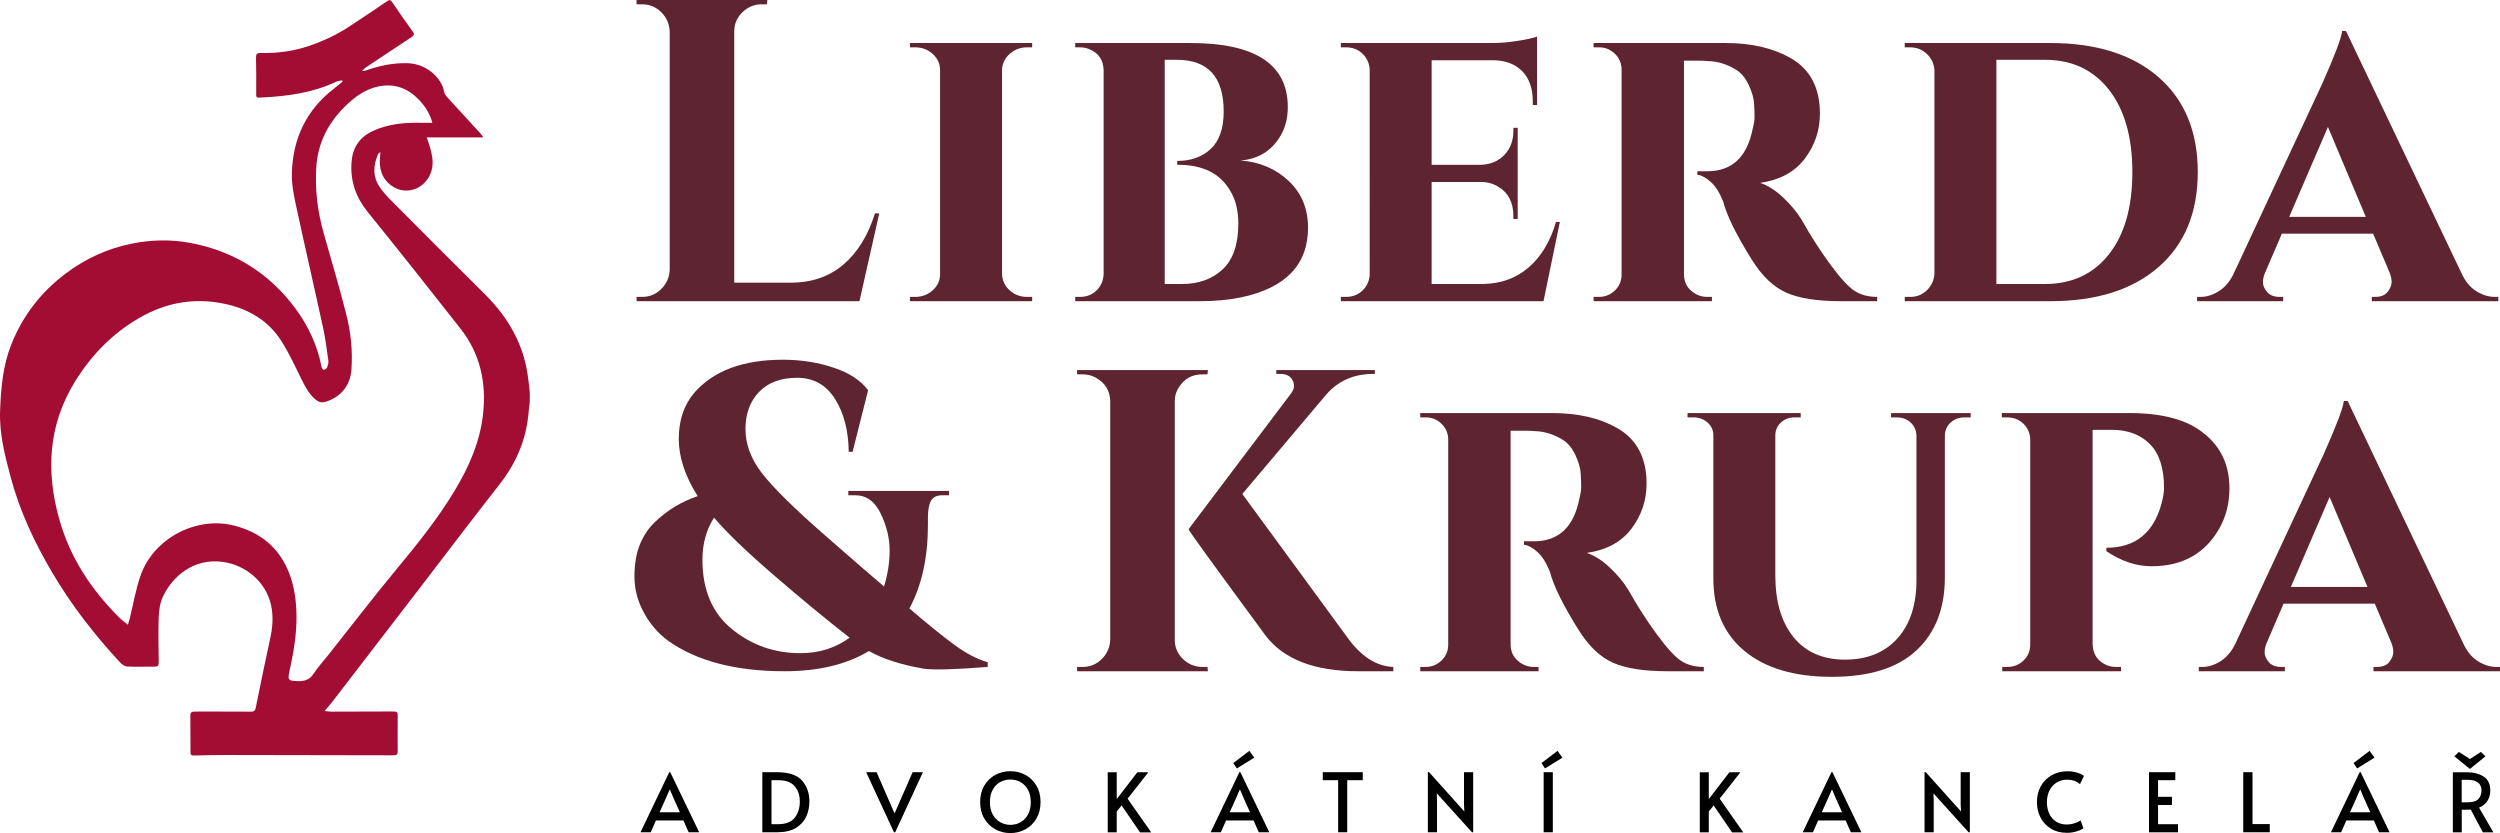 <?xml version="1.0" encoding="UTF-8"?>
<svg xmlns="http://www.w3.org/2000/svg" id="L_K_Logo_01_Colour" viewBox="0 0 581.01 193.62">
  <defs>
    <style>.cls-1{fill:#a30d33;}.cls-2{fill:#5e2432;}</style>
  </defs>
  <path class="cls-1" d="m123.11,93.52c-.12.71-.29,2.61-.32,2.94-.63,6.04-2.95,11.33-6.7,16.11-5.8,7.39-11.46,14.88-17.18,22.33-7.2,9.37-14.4,18.74-21.6,28.1-.54.7-1.14,1.36-1.87,2.24.63.06,1.06.15,1.49.15,4.68,0,9.36-.03,14.04-.04,1.48,0,1.47,0,1.46,1.46-.01,2.59-.04,5.18,0,7.77.01.75-.2.96-.95.96-12.92-.04-25.83-.06-38.75-.07-2.56,0-5.11.05-7.67.12-.57.01-.79-.17-.79-.72,0-2.89,0-5.78-.03-8.67,0-.56.25-.79.76-.81.6-.02,1.19-.03,1.79-.03,3.85,0,7.7,0,11.55.03.7,0,.96-.22,1.1-.92,1.08-5.36,2.18-10.72,3.35-16.07.57-2.6.78-5.18.2-7.79-1.19-5.34-5.8-9.27-11.21-10.02-6.76-.94-11.69,3.33-13.93,8.1-.68,1.45-.91,3.2-.97,4.82-.13,3.48-.03,6.97.01,10.46,0,.68-.19.96-.89.96-2.16-.02-4.32.08-6.47-.03-.59-.03-1.26-.54-1.69-1.01-5.92-6.41-11.24-13.25-15.68-20.78-4.1-6.95-7.52-14.19-9.62-21.99C1.17,106.02-.17,100.91.02,95.56c.19-5.29.62-10.53,2.61-15.52,2.67-6.7,6.92-12.19,12.69-16.51,4.52-3.39,9.51-5.71,15.07-6.86,4.59-.96,9.21-1.07,13.75-.23,10.11,1.86,18.36,6.96,24.5,15.23,3.01,4.05,5.12,8.59,6.09,13.6.05.25.31.65.45.65.28-.01.7-.21.79-.43.21-.51.42-1.1.35-1.62-.37-2.65-.71-5.32-1.28-7.93-2.05-9.43-4.23-18.82-6.26-28.25-.53-2.45-1.02-4.99-.95-7.47.22-8.03,3.37-14.7,9.84-19.67.67-.51,1.3-1.07,1.95-1.6-.03-.09-.07-.19-.1-.28-.44.1-.93.11-1.33.3-5.54,2.63-11.46,3.4-17.49,3.7-1.22.06-1.17.02-1.16-1.2.03-2.66.02-5.31-.04-7.97-.02-.82.13-1.21,1.07-1.19,3.81.09,7.56-.39,11.17-1.62,3.46-1.17,6.77-2.71,9.81-4.78,2.3-1.57,4.68-3.04,6.95-4.65.76-.54.53-.33,1.43-.94.21-.11.25-.17.43-.25.32-.16.41.03.62.24.08.09.17.2.39.51,1.47,2.2,3,4.37,4.55,6.52.37.52.4.83-.16,1.2-3.57,2.35-7.13,4.72-10.69,7.09-.33.22-.6.53-.89.79.27.12.43.09.57.04,3.28-1.15,6.6-1.91,10.12-1.77,4.25.18,7.81,3.42,8.34,6.63.07.45.39.92.72,1.27,2.54,2.8,5.12,5.57,7.67,8.36.25.27.45.6.73.98h-13.15c.26.79.54,1.53.75,2.29.45,1.6.81,3.21.48,4.9-.89,4.46-5.7,6.62-9.33,4.1-2.4-1.67-3.04-4.14-2.76-6.93.03-.3.06-.6.1-.9-.33.12-.5.28-.58.47-1.08,2.55-1.27,5.1.33,7.5.71,1.07,1.57,2.06,2.48,2.98,7.3,7.34,14.6,14.68,21.96,21.96,5.6,5.55,9.31,12.02,10.17,19.96.03.25.35,2.25.35,3.52m-22.65-63.25c-.61-2.24-1.75-3.91-3.15-5.38-2.51-2.62-5.59-3.79-9.2-3.1-3.21.61-5.72,2.48-8.01,4.74-3.88,3.84-6.22,8.4-6.6,13.88-.36,5.28.27,10.46,1.71,15.56,1.77,6.28,3.66,12.53,5.25,18.86,1.06,4.19,1.5,8.49,1.19,12.84-.26,3.67-2.51,6.41-6.05,7.45-.81.24-1.48.11-2.13-.4-1.44-1.14-2.34-2.66-3.15-4.29-1.56-3.15-3.03-6.37-4.89-9.33-3.09-4.92-7.77-7.63-13.43-8.79-7.07-1.46-13.66-.19-19.82,3.41-6.15,3.59-10.98,8.59-14.71,14.59-6.26,10.08-6.88,20.88-3.72,32.1,2.51,8.92,7.43,16.37,13.94,22.85.57.57,1.24,1.03,2.02,1.67.18-.61.3-.97.39-1.35.86-3.43,1.42-6.97,2.62-10.29,3.07-8.5,12.94-13.62,21.61-11.42,6.16,1.56,10.6,5.15,12.9,11.2,1.18,3.11,1.6,6.36,1.65,9.66.07,4.37-.67,8.65-1.61,12.9-.47,2.13-.37,2.31,1.78,2.4,1.46.06,2.76-.18,3.71-1.59,1.12-1.68,2.48-3.19,3.74-4.78,5.22-6.58,10.33-13.24,15.68-19.7,4.79-5.78,9.49-11.62,13.38-18.06,3.36-5.56,5.97-11.41,6.68-17.94.8-7.24-.64-13.97-5.2-19.79-7.13-9.09-14.3-18.14-21.57-27.12-2.76-3.41-4.08-7.11-3.81-11.48.22-3.46,1.79-5.89,4.9-7.36,3.83-1.81,7.93-2.04,12.07-1.93.55.01,1.1,0,1.82,0Z"></path>
  <path d="m155.76,179.44l6.73,13.98h-2.45l-1.2-2.74h-6.4l-1.2,2.74h-2.38l6.69-13.98h.21Zm-.95,5.95l-1.52,3.38h4.71l-1.5-3.36-.82-1.92h-.04l-.84,1.9Z"></path>
  <path d="m177.17,179.46h3.36c2.81,0,4.78.67,5.9,1.99,1.12,1.33,1.68,2.91,1.68,4.75,0,1.28-.24,2.46-.72,3.54-.48,1.08-1.28,1.97-2.38,2.65s-2.56,1.03-4.36,1.03h-3.48v-13.96Zm3.71,12.08c1.75,0,3.02-.5,3.81-1.49.79-.99,1.19-2.25,1.19-3.75s-.4-2.67-1.2-3.59c-.8-.92-2.06-1.39-3.8-1.39h-1.58v10.22h1.58Z"></path>
  <path d="m201.31,179.46h2.41l4.18,9.59,4.2-9.59h2.39l-6.44,13.96h-.29l-6.46-13.96Z"></path>
  <path d="m231.3,192.73c-1.07-.59-1.92-1.43-2.56-2.52s-.95-2.36-.95-3.8.32-2.73.95-3.81,1.49-1.92,2.56-2.5,2.24-.87,3.51-.87,2.44.29,3.51.87c1.07.58,1.92,1.42,2.56,2.5s.95,2.35.95,3.81-.32,2.71-.95,3.8-1.49,1.93-2.56,2.52c-1.07.59-2.24.88-3.51.88s-2.44-.29-3.51-.88Zm5.9-1.65c.72-.41,1.29-1.01,1.72-1.8.42-.79.64-1.74.64-2.84s-.21-2.07-.64-2.86c-.42-.79-.99-1.39-1.71-1.8-.72-.41-1.52-.61-2.4-.61s-1.69.2-2.41.61c-.72.41-1.29,1-1.71,1.8-.42.79-.63,1.75-.63,2.86s.22,2.05.65,2.84,1.01,1.39,1.74,1.8c.73.41,1.52.62,2.37.62s1.67-.21,2.39-.62Z"></path>
  <path d="m260.67,187.18l-1.14,1.41v4.85h-2.09v-13.96h2.09v6.23l4.79-6.23h2.55l-4.81,6.14,5.49,7.83h-2.6l-4.27-6.25Z"></path>
  <path d="m288.26,179.44l6.73,13.98h-2.45l-1.2-2.74h-6.4l-1.2,2.74h-2.38l6.69-13.98h.21Zm-.95,5.95l-1.52,3.38h4.71l-1.5-3.36-.82-1.92h-.04l-.84,1.9Zm-.68-8.06l3.72-2.83,1.14,1.58-4.05,2.51-.82-1.25Z"></path>
  <path d="m310.99,181.32h-3.57v-1.86h9.29v1.86h-3.61v12.1h-2.11v-12.1Z"></path>
  <path d="m333.91,184.38l.06,1.52v7.52h-2.13v-13.98h.27l8.21,9.16-.08-1.6v-7.54h2.13v13.96h-.28l-8.17-9.04Z"></path>
  <path d="m358.26,177.33l3.72-2.83,1.14,1.58-4.05,2.51-.82-1.25Zm.49,2.13h2.13v13.96h-2.13v-13.96Z"></path>
  <path d="m398.27,187.18l-1.14,1.41v4.85h-2.09v-13.96h2.09v6.23l4.79-6.23h2.55l-4.81,6.14,5.49,7.83h-2.6l-4.28-6.25Z"></path>
  <path d="m425.86,179.44l6.73,13.98h-2.45l-1.2-2.74h-6.4l-1.2,2.74h-2.38l6.69-13.98h.21Zm-.95,5.95l-1.52,3.38h4.71l-1.5-3.36-.82-1.92h-.04l-.84,1.9Z"></path>
  <path d="m449.34,184.38l.06,1.52v7.52h-2.13v-13.98h.27l8.21,9.16-.08-1.6v-7.54h2.13v13.96h-.29l-8.17-9.04Z"></path>
  <path d="m476.65,192.59c-1.06-.65-1.87-1.51-2.42-2.59-.56-1.08-.84-2.28-.84-3.58,0-1.38.3-2.62.9-3.7s1.45-1.94,2.54-2.56c1.09-.61,2.32-.92,3.71-.92.62,0,1.2.07,1.74.2.54.13.99.29,1.34.46s.59.31.7.43l-.93,1.9c-.77-.68-1.78-1.03-3.02-1.03-.87,0-1.67.22-2.38.65-.71.43-1.27,1.04-1.67,1.84s-.61,1.72-.61,2.77c0,.96.18,1.84.54,2.62.36.79.89,1.41,1.59,1.86.7.46,1.53.68,2.49.68,1.11,0,2.19-.32,3.23-.95l.63,1.8c-.28.25-.79.5-1.53.73-.74.23-1.49.35-2.25.35-1.44,0-2.7-.32-3.75-.97Z"></path>
  <path d="m499.43,179.46h6.12v1.86h-4.01v3.86h3.23v1.9h-3.23v4.47h4.64v1.88h-6.75v-13.96Z"></path>
  <path d="m521.34,179.46h2.15v12.06h4.01v1.9h-6.16v-13.96Z"></path>
  <path d="m548.62,179.44l6.73,13.98h-2.45l-1.2-2.74h-6.4l-1.2,2.74h-2.38l6.69-13.98h.21Zm-.95,5.95l-1.52,3.38h4.71l-1.5-3.36-.82-1.92h-.04l-.84,1.9Zm-.68-8.06l3.72-2.83,1.14,1.58-4.05,2.51-.82-1.25Z"></path>
  <path d="m577.02,193.43l-2.81-5.28c-.58.03-1.1.04-1.56.04h-.53v5.24h-2.07v-13.96h3.17c1.61,0,2.93.33,3.97,1,1.04.66,1.56,1.74,1.56,3.24,0,.94-.22,1.75-.66,2.42-.44.68-1.09,1.2-1.95,1.57l3.33,5.74h-2.45Zm-6.61-17.65l1.04-1.03,2.57,1.65,2.56-1.65,1.03,1.03-3.59,2.93-3.61-2.93Zm3.06,10.68c1.24,0,2.09-.27,2.55-.81.46-.54.69-1.18.69-1.93,0-1.66-1.11-2.49-3.33-2.49h-1.27v5.23h1.35Z"></path>
  <path class="cls-2" d="m149.24,69c1.73,0,3.22-.62,4.45-1.85,1.23-1.23,1.88-2.72,1.95-4.45V7.3c-.07-1.73-.72-3.22-1.95-4.45-1.23-1.23-2.72-1.85-4.45-1.85h-1.3V0h30.4l-.1,1h-1.2c-1.73,0-3.23.62-4.5,1.85-1.27,1.23-1.9,2.72-1.9,4.45v58.4h13.1c4.87,0,8.95-1.4,12.25-4.2s5.75-6.77,7.35-11.9h1l-4.6,20.4h-51.8v-1h1.3Z"></path>
  <path class="cls-2" d="m211.48,69h1.2c1.6,0,2.97-.52,4.1-1.55,1.13-1.03,1.7-2.28,1.7-3.75V16.3c0-1.47-.57-2.72-1.7-3.75-1.13-1.03-2.5-1.55-4.1-1.55h-1.2v-1h28.4v1h-1.2c-1.53,0-2.87.5-4,1.5-1.13,1-1.73,2.23-1.8,3.7v47.5c.07,1.53.67,2.8,1.8,3.8,1.13,1,2.47,1.5,4,1.5h1.2v1h-28.4v-1Z"></path>
  <path class="cls-2" d="m299.29,24.9c0,2.47-.53,4.63-1.6,6.5-2.07,3.6-5.2,5.57-9.4,5.9,4.47.33,8.2,1.92,11.2,4.75,3,2.83,4.5,6.45,4.5,10.85,0,8.6-5.17,14-15.5,16.2-2.93.6-6.13.9-9.6.9h-29v-1h1.1c1.53,0,2.82-.5,3.85-1.5,1.03-1,1.58-2.27,1.65-3.8V16.3c-.07-2.4-1.2-4.03-3.4-4.9-.67-.27-1.37-.4-2.1-.4h-1.1v-1h26.8c15.07,0,22.6,4.97,22.6,14.9Zm-11.5,27.1c0-3.07-.63-5.63-1.9-7.7-2.33-4-6.37-6-12.1-6h-.2v-.9c3.2,0,5.8-.93,7.8-2.8,2-1.87,3-4.77,3-8.7,0-8-3.63-12-10.9-12h-2.8v52.1h4c3.87,0,7.02-1.13,9.45-3.4,2.43-2.27,3.65-5.8,3.65-10.6Z"></path>
  <path class="cls-2" d="m358.72,70h-47.1v-1h1.2c1.53,0,2.82-.5,3.85-1.5,1.03-1,1.58-2.23,1.65-3.7V16.2c-.07-1.47-.62-2.7-1.65-3.7-1.04-1-2.32-1.5-3.85-1.5h-1.2v-1h35.2c1.8,0,3.77-.17,5.9-.5,2.13-.33,3.63-.67,4.5-1v15.9h-1v-.9c0-2.93-.8-5.23-2.4-6.9-1.6-1.67-3.83-2.53-6.7-2.6h-14.4v24.3h11.4c2.27-.07,4.1-.83,5.5-2.3,1.4-1.47,2.1-3.33,2.1-5.6v-.7h1v21.2h-1v-.7c0-3.13-1.17-5.4-3.5-6.8-1.2-.73-2.53-1.1-4-1.1h-11.5v23.7h12c4.13-.07,7.65-1.35,10.55-3.85s5.02-6.02,6.35-10.55h.9l-3.8,18.4Z"></path>
  <path class="cls-2" d="m394.56,14.1h-3.2v49.6c0,1.6.55,2.88,1.65,3.85,1.1.97,2.35,1.45,3.75,1.45h1.1v1h-27.5v-1h1.2c1.47,0,2.72-.5,3.75-1.5,1.03-1,1.55-2.23,1.55-3.7V16.2c0-1.47-.52-2.7-1.55-3.7-1.03-1-2.25-1.5-3.65-1.5h-1.3v-1h30.7c6,0,11.03,1.17,15.1,3.5,4.53,2.6,6.8,6.9,6.8,12.9,0,3.87-1.17,7.35-3.5,10.45-2.33,3.1-5.8,4.98-10.4,5.65,1.8.6,3.58,1.73,5.35,3.4,1.77,1.67,3.18,3.37,4.25,5.1,2.13,3.8,4.37,7.28,6.7,10.45,2.33,3.17,4.22,5.22,5.65,6.15,1.43.93,3.18,1.4,5.25,1.4v1h-8.4c-5.53,0-9.78-.67-12.75-2-2.97-1.33-5.62-3.87-7.95-7.6-3.6-5.73-5.83-10.27-6.7-13.6-.8-2-1.75-3.5-2.85-4.5-1.1-1-2.15-1.57-3.15-1.7v-.8h2.5c5.67-.07,9.13-3.4,10.4-10,.27-1,.4-1.87.4-2.6s-.03-1.75-.1-3.05c-.07-1.3-.48-2.77-1.25-4.4-.77-1.63-1.75-2.82-2.95-3.55-2.07-1.27-4.2-1.93-6.4-2-.73-.07-1.57-.1-2.5-.1Z"></path>
  <path class="cls-2" d="m501.67,17.95c6.07,5.3,9.1,12.65,9.1,22.05s-3.04,16.75-9.1,22.05c-6.07,5.3-14.47,7.95-25.2,7.95h-33.8v-1h1.3c1.53,0,2.83-.53,3.9-1.6s1.63-2.33,1.7-3.8V16.2c-.13-1.47-.73-2.7-1.8-3.7-1.07-1-2.37-1.5-3.9-1.5h-1.2v-1h33.8c10.73,0,19.13,2.65,25.2,7.95Zm-26.4,48.05c6.27,0,11.21-2.3,14.85-6.9,3.63-4.6,5.45-10.97,5.45-19.1s-1.82-14.52-5.45-19.15c-3.63-4.63-8.58-6.95-14.85-6.95h-11.3v52.1h11.3Z"></path>
  <path class="cls-2" d="m579.82,69h.8v1h-29.4v-1h.8c1.33,0,2.3-.4,2.9-1.2.6-.8.9-1.53.9-2.2s-.13-1.37-.4-2.1l-3.9-9.2h-21.2l-4,9.3c-.27.67-.4,1.35-.4,2.05s.32,1.43.95,2.2c.63.77,1.62,1.15,2.95,1.15h.8v1h-20v-1h.8c1.4,0,2.8-.43,4.2-1.3,1.4-.87,2.53-2.17,3.4-3.9l20.7-44.4c2.93-6.6,4.47-10.67,4.6-12.2h.9l26.8,56.2c.87,1.93,2.02,3.35,3.45,4.25,1.43.9,2.88,1.35,4.35,1.35Zm-47.8-18.6h17.8l-8.8-20.9-9,20.9Z"></path>
  <path class="cls-2" d="m229.55,155c-7.67.6-12.63.73-14.9.4-5.33-.93-9.57-2.3-12.7-4.1-5.2,3.13-11.73,4.7-19.6,4.7-11.4,0-20.43-2.37-27.1-7.1-2.27-1.67-4.13-3.83-5.6-6.5-1.47-2.67-2.2-5.47-2.2-8.4s.43-5.45,1.3-7.55c.87-2.1,2.07-3.85,3.6-5.25,2.8-2.67,6.07-4.63,9.8-5.9-2.93-4.6-4.4-9.03-4.4-13.3s1.17-7.8,3.5-10.6c4.47-5.2,11.37-7.8,20.7-7.8,4.2,0,8.13.62,11.8,1.85,3.67,1.23,6.33,2.98,8,5.25l-3.6,14.3h-.9c-.07-4.93-1.13-9.03-3.2-12.3-2.07-3.27-5-4.9-8.8-4.9s-6.75,1.1-8.85,3.3c-2.1,2.2-3.15,5.07-3.15,8.6s1.28,6.97,3.85,10.3c2.57,3.33,7.53,8.22,14.9,14.65,7.37,6.43,11.85,10.32,13.45,11.65.87-2.8,1.3-5.6,1.3-8.4s-.68-5.63-2.05-8.5c-1.37-2.87-3.35-4.3-5.95-4.3h-1.6v-1h23.4v1h-1.5c-1.33,0-2.23.43-2.7,1.3-.47.87-.7,2.17-.7,3.9v1.7c0,7.6-1.43,14.07-4.3,19.4,4.27,3.67,7.77,6.5,10.5,8.5,2.73,2,5.3,3.33,7.7,4v1.1Zm-43.5-3.2c4.33,0,8.13-1.2,11.4-3.6-5.47-4.27-11.38-9.15-17.75-14.65-6.37-5.5-10.95-9.92-13.75-13.25-1.8,2.8-2.7,6.07-2.7,9.8,0,7,2.28,12.37,6.85,16.1,4.57,3.73,9.88,5.6,15.95,5.6Z"></path>
  <path class="cls-2" d="m251.62,155c1.73,0,3.22-.62,4.45-1.85,1.23-1.23,1.88-2.72,1.95-4.45v-55.5c-.07-2.4-1.17-4.2-3.3-5.4-.93-.53-1.97-.8-3.1-.8h-1.3v-1h30.4l-.1,1h-1.2c-2.4,0-4.23,1.03-5.5,3.1-.6.93-.9,1.97-.9,3.1v55.5c0,1.73.63,3.22,1.9,4.45,1.27,1.23,2.77,1.85,4.5,1.85h1.2l.1,1h-30.4v-1h1.3Zm72.2,1h-8.2c-10.13,0-17.3-2.77-21.5-8.3-11.93-16.2-17.9-24.43-17.9-24.7l23.7-31.4c.53-.67.8-1.27.8-1.8s-.1-1-.3-1.4c-.53-1-1.47-1.5-2.8-1.5h-1v-.9h22.9v.9h-.4c-4.47,0-8.1,1.6-10.9,4.8l-19.5,23.1,24.9,34c3.07,4,6.47,6.07,10.2,6.2v1Z"></path>
  <path class="cls-2" d="m354.27,100.1h-3.2v49.6c0,1.6.55,2.88,1.65,3.85,1.1.97,2.35,1.45,3.75,1.45h1.1v1h-27.5v-1h1.2c1.47,0,2.72-.5,3.75-1.5,1.03-1,1.55-2.23,1.55-3.7v-47.6c0-1.47-.52-2.7-1.55-3.7-1.03-1-2.25-1.5-3.65-1.5h-1.3v-1h30.7c6,0,11.03,1.17,15.1,3.5,4.53,2.6,6.8,6.9,6.8,12.9,0,3.87-1.17,7.35-3.5,10.45-2.33,3.1-5.8,4.98-10.4,5.65,1.8.6,3.58,1.73,5.35,3.4,1.77,1.67,3.18,3.37,4.25,5.1,2.13,3.8,4.37,7.28,6.7,10.45,2.33,3.17,4.21,5.22,5.65,6.15,1.43.93,3.18,1.4,5.25,1.4v1h-8.4c-5.54,0-9.79-.67-12.75-2-2.97-1.33-5.62-3.87-7.95-7.6-3.6-5.73-5.83-10.27-6.7-13.6-.8-2-1.75-3.5-2.85-4.5-1.1-1-2.15-1.57-3.15-1.7v-.8h2.5c5.67-.07,9.13-3.4,10.4-10,.27-1,.4-1.87.4-2.6s-.03-1.75-.1-3.05c-.07-1.3-.48-2.77-1.25-4.4-.77-1.63-1.75-2.82-2.95-3.55-2.07-1.27-4.2-1.93-6.4-2-.73-.07-1.57-.1-2.5-.1Z"></path>
  <path class="cls-2" d="m457.99,97h-1.4c-1.27,0-2.33.38-3.2,1.15-.87.77-1.33,1.75-1.4,2.95v33.1c0,7.2-2.2,12.85-6.6,16.95-4.4,4.1-10.95,6.15-19.65,6.15s-15.47-2-20.3-6c-4.83-4-7.25-9.63-7.25-16.9v-33.2c0-1.2-.45-2.2-1.35-3-.9-.8-1.98-1.2-3.25-1.2h-1.4v-1h26.3v1h-1.4c-1.27,0-2.33.4-3.2,1.2-.87.8-1.3,1.8-1.3,3v32.5c0,6.13,1.42,10.93,4.25,14.4,2.83,3.47,6.82,5.2,11.95,5.2s9.18-1.63,12.15-4.9c2.96-3.27,4.45-7.8,4.45-13.6v-33.6c-.07-1.27-.53-2.28-1.4-3.05-.87-.77-1.93-1.15-3.2-1.15h-1.3v-1h18.5v1Z"></path>
  <path class="cls-2" d="m515.73,122.9c-3.33,5.8-8.57,8.7-15.7,8.7-3.54,0-7.04-1.17-10.5-3.5v-.8c6.67,0,10.93-3.4,12.8-10.2.4-1.53.6-2.77.6-3.7,0-4.6-1.1-8-3.3-10.2-2.2-2.2-5.13-3.3-8.8-3.3h-4.5v49.8c.07,2.13.97,3.67,2.7,4.6.8.47,1.7.7,2.7.7h1.2v1h-27.6v-1h1.2c1.46,0,2.71-.5,3.75-1.5,1.03-1,1.55-2.23,1.55-3.7v-47.5c0-1.53-.52-2.8-1.55-3.8-1.04-1-2.32-1.5-3.85-1.5h-1.2v-1h29.6c7.67,0,13.4,1.53,17.2,4.6,4.07,3.13,6.1,7.43,6.1,12.9,0,3.47-.8,6.6-2.4,9.4Z"></path>
  <path class="cls-2" d="m580.21,155h.8v1h-29.4v-1h.8c1.33,0,2.3-.4,2.9-1.2.6-.8.9-1.53.9-2.2s-.13-1.37-.4-2.1l-3.9-9.2h-21.2l-4,9.3c-.27.67-.4,1.35-.4,2.05s.32,1.43.95,2.2c.63.77,1.62,1.15,2.95,1.15h.8v1h-20v-1h.8c1.4,0,2.8-.43,4.2-1.3,1.4-.87,2.53-2.17,3.4-3.9l20.7-44.4c2.93-6.6,4.47-10.67,4.6-12.2h.9l26.8,56.2c.87,1.93,2.02,3.35,3.45,4.25,1.43.9,2.88,1.35,4.35,1.35Zm-47.8-18.6h17.8l-8.8-20.9-9,20.9Z"></path>
</svg>
